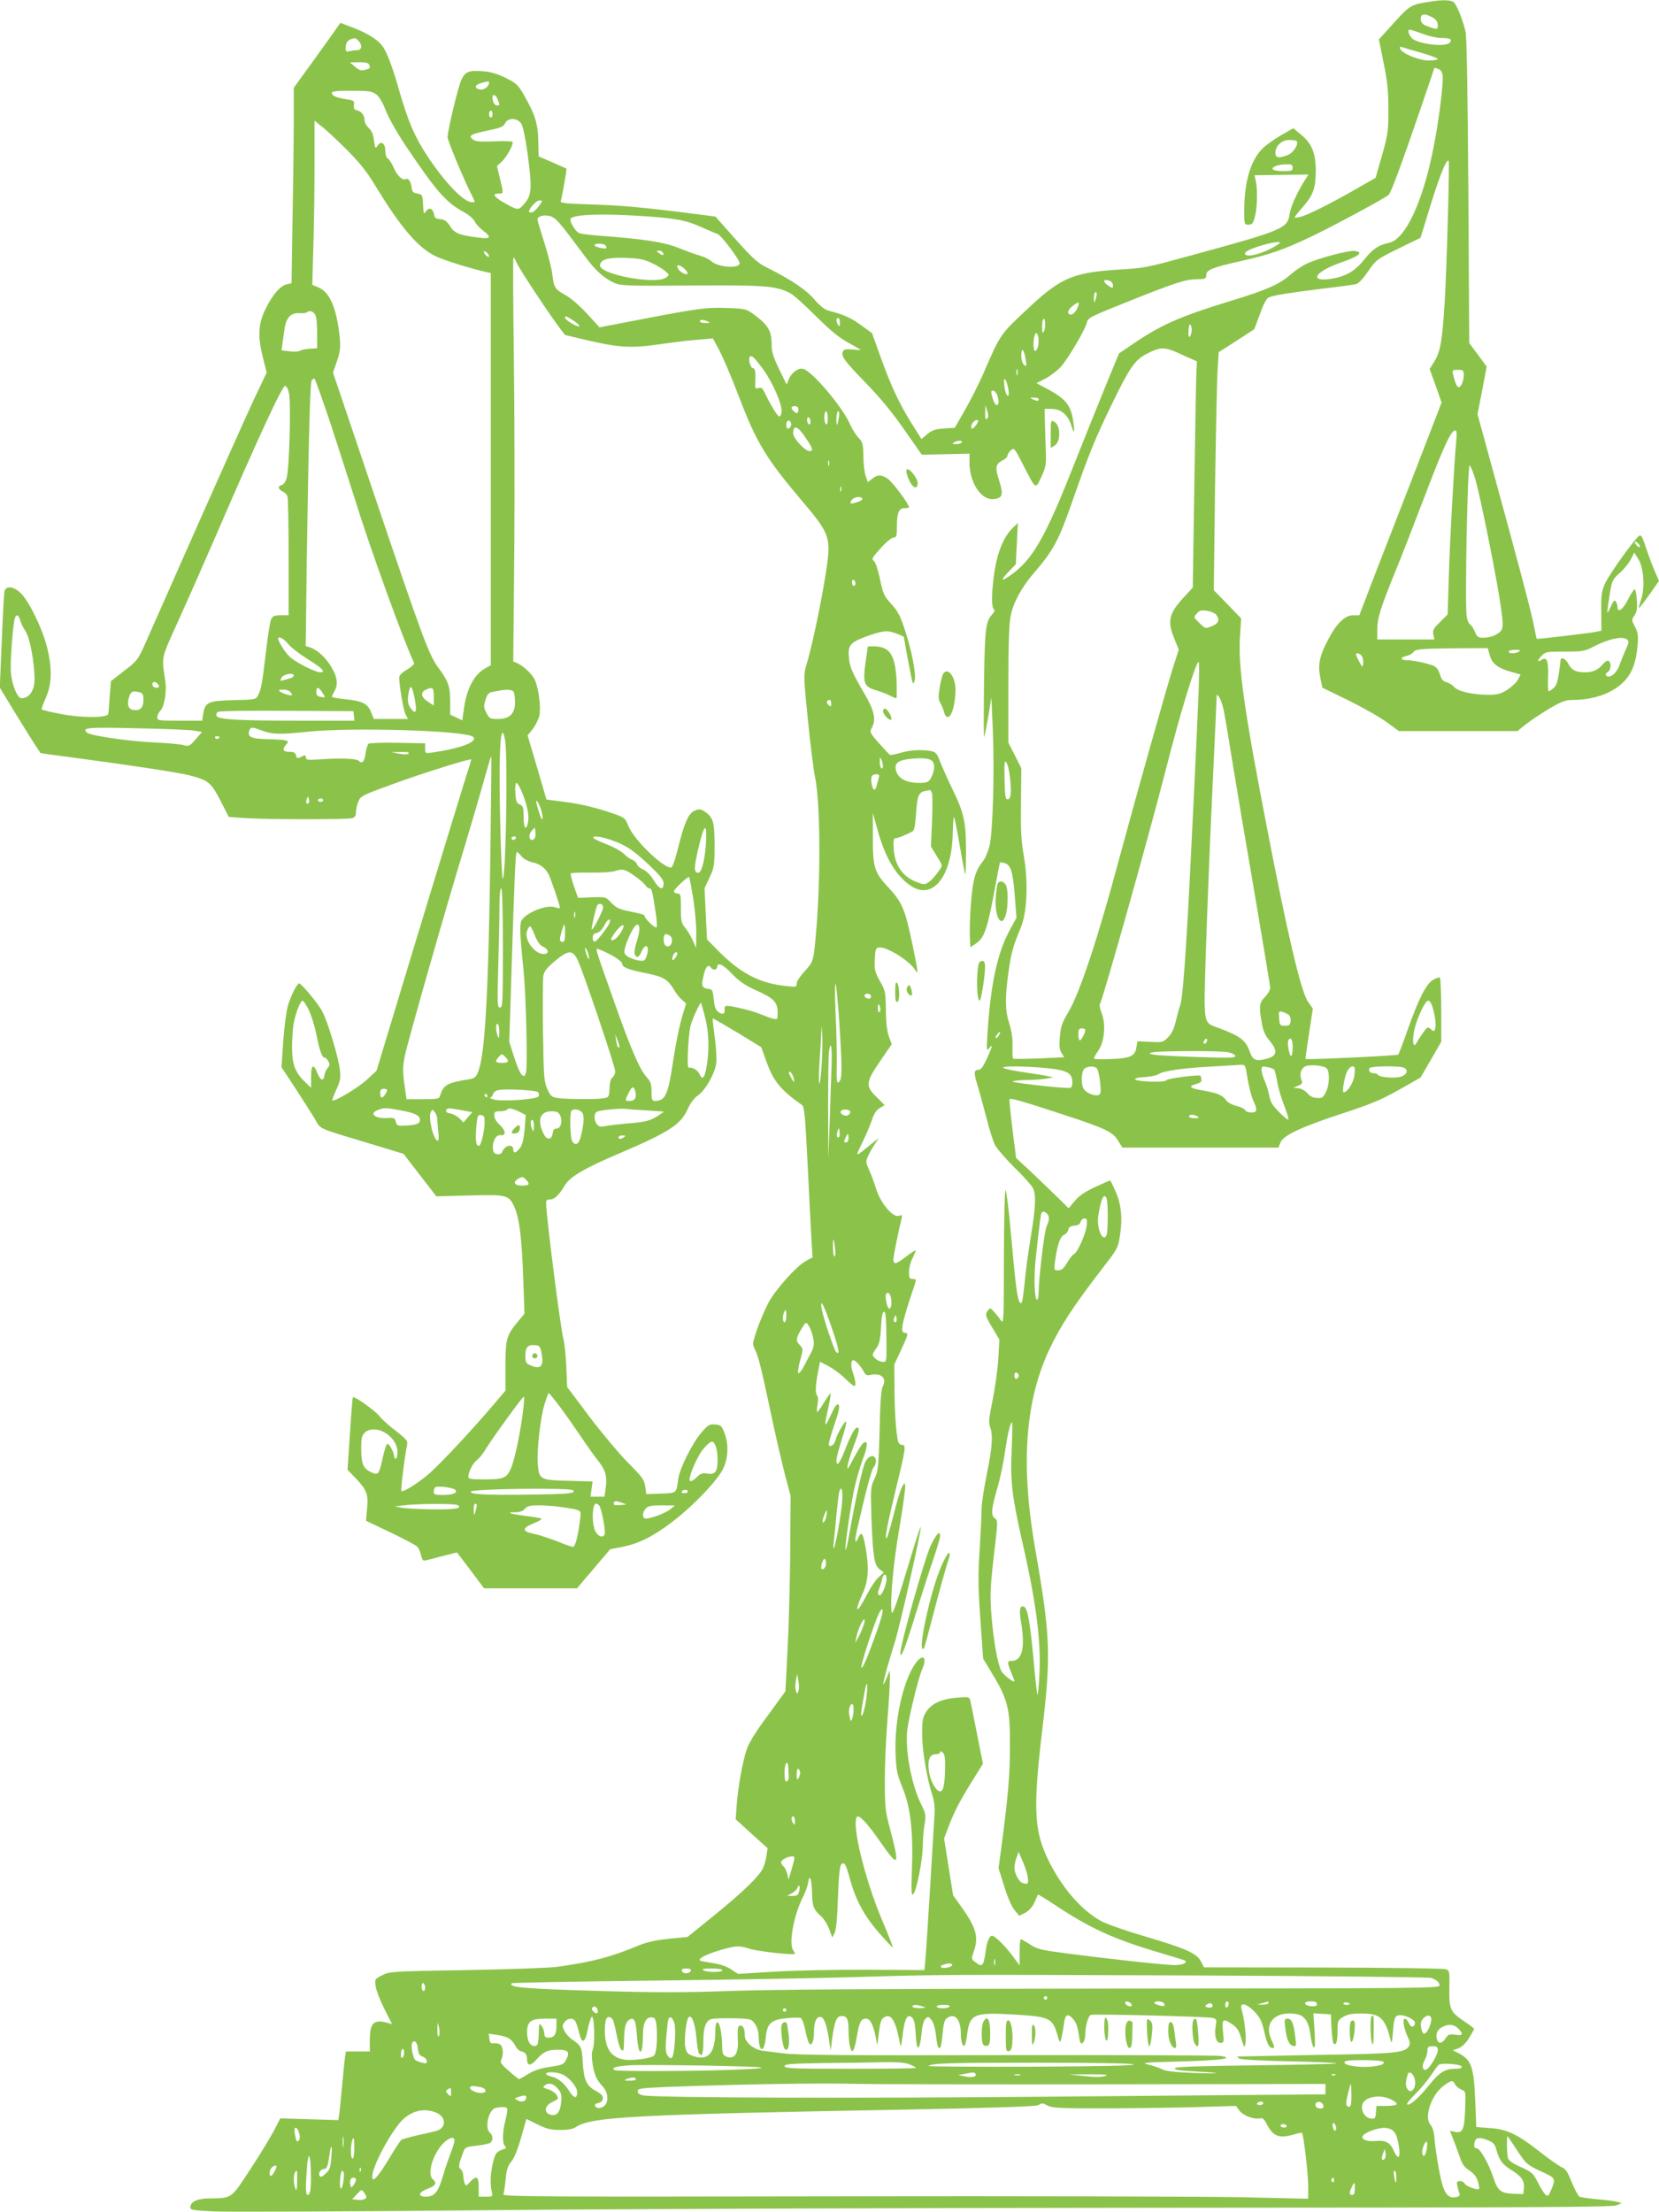 <?xml version="1.0" standalone="no"?>
<!DOCTYPE svg PUBLIC "-//W3C//DTD SVG 20010904//EN"
 "http://www.w3.org/TR/2001/REC-SVG-20010904/DTD/svg10.dtd">
<svg version="1.0" xmlns="http://www.w3.org/2000/svg"
 width="960pt" height="1280pt" viewBox="0 0 960 1280"
 preserveAspectRatio="xMidYMid meet">
<g transform="translate(0,1280) scale(0.1,-0.1)"
fill="#8bc34a" stroke="none">
<path d="M8300 12794 c-148 -23 -130 -11 -279 -176 l-42 -46 27 -134 c22 -105
28 -162 28 -268 1 -137 -2 -150 -55 -332 l-19 -67 -117 -67 c-158 -90 -281
-151 -323 -160 -39 -7 -42 -14 28 69 52 61 65 102 66 197 0 104 -23 161 -88
213 l-42 35 -70 -40 c-38 -22 -86 -56 -106 -75 -70 -68 -108 -193 -108 -360 0
-82 0 -83 25 -83 20 0 26 7 36 43 14 50 17 158 6 208 l-7 35 156 2 155 2 -26
-42 c-42 -68 -76 -144 -82 -185 -13 -86 -32 -94 -593 -247 -242 -66 -243 -66
-397 -76 -267 -17 -336 -47 -531 -231 -155 -145 -153 -142 -252 -371 -23 -53
-69 -145 -103 -205 l-62 -108 -45 -3 c-67 -4 -85 -9 -118 -37 l-30 -25 -58 92
c-73 118 -120 219 -180 387 l-48 134 -60 43 c-59 44 -104 64 -182 84 -31 7
-53 24 -91 67 -50 58 -134 114 -273 184 -55 27 -83 52 -183 164 l-117 132 -93
12 c-310 40 -453 53 -620 58 -161 5 -187 8 -182 21 7 18 36 185 33 187 -2 0
-39 17 -82 36 l-79 34 -2 90 c-2 99 -18 151 -83 265 -33 58 -44 68 -103 98
-44 22 -87 36 -127 39 -89 8 -110 0 -133 -51 -20 -46 -79 -292 -79 -330 0 -20
100 -260 144 -343 16 -32 16 -33 -2 -33 -49 0 -156 112 -259 267 -74 113 -112
202 -162 376 -40 143 -76 236 -103 267 -29 35 -87 70 -160 98 l-78 30 -22 -31
c-12 -18 -73 -103 -135 -189 l-113 -156 0 -184 c0 -101 -3 -355 -7 -565 l-6
-382 -28 -6 c-36 -8 -81 -59 -120 -138 -44 -86 -49 -159 -19 -280 l23 -93 -73
-154 c-40 -85 -187 -414 -327 -730 -140 -316 -275 -621 -300 -678 -45 -100
-48 -105 -124 -163 l-77 -60 -7 -87 c-3 -48 -7 -94 -8 -102 -3 -24 -152 -25
-276 -1 -57 11 -106 23 -109 26 -3 2 8 33 23 67 36 80 38 175 6 298 -27 105
-100 255 -147 304 -42 44 -91 50 -98 14 -3 -13 -10 -143 -16 -290 l-11 -267
87 -143 c48 -79 101 -163 117 -188 17 -25 31 -46 31 -47 1 -1 91 -14 201 -28
303 -40 593 -84 657 -100 113 -29 128 -40 183 -146 l49 -96 105 -7 c131 -8
579 -8 609 0 16 5 22 14 22 35 0 17 6 44 14 62 12 31 24 37 212 105 165 60
434 144 441 138 1 -1 -18 -64 -43 -141 -24 -77 -148 -482 -275 -900 l-230
-760 -57 -53 c-50 -46 -189 -129 -199 -119 -2 2 9 30 23 62 23 49 26 66 21
115 -8 72 -71 281 -103 340 -25 46 -120 160 -133 160 -12 0 -48 -71 -65 -130
-9 -30 -21 -122 -27 -205 l-10 -150 79 -120 c43 -66 94 -146 113 -177 38 -65
1 -49 339 -151 l175 -53 95 -123 95 -123 190 5 c221 6 231 3 263 -70 28 -65
42 -180 50 -416 l7 -198 -39 -47 c-65 -78 -71 -100 -71 -257 l0 -141 -78 -92
c-120 -141 -298 -331 -363 -388 -64 -55 -151 -110 -161 -101 -5 5 18 195 33
268 4 22 -4 32 -63 78 -38 28 -81 67 -97 87 -27 34 -146 118 -154 109 -2 -2
-10 -97 -17 -211 l-14 -208 50 -52 c63 -67 71 -91 63 -175 l-6 -68 138 -66
c76 -36 146 -73 156 -82 10 -8 20 -31 24 -49 3 -19 11 -34 18 -34 6 0 51 12
101 25 49 13 90 23 90 22 1 -1 36 -48 79 -104 l77 -103 269 0 269 0 96 113 96
113 67 13 c94 18 178 59 285 140 122 91 271 246 302 314 30 63 32 141 7 207
-16 41 -21 45 -53 48 -32 3 -41 -2 -78 -44 -53 -61 -128 -209 -136 -271 -12
-85 -7 -81 -100 -85 l-85 -3 -6 44 c-6 40 -18 56 -101 139 -51 52 -151 171
-222 265 l-129 172 -5 120 c-3 66 -11 136 -16 155 -17 58 -101 720 -101 792 0
12 7 18 23 18 25 0 53 26 83 78 30 52 112 101 319 189 284 121 354 166 393
253 18 39 39 67 61 82 42 29 98 126 106 187 3 25 -1 93 -9 151 -8 57 -13 106
-12 107 2 2 65 -35 142 -81 l139 -85 29 -80 c40 -114 82 -167 206 -254 15 -10
19 -56 34 -352 9 -187 19 -383 22 -435 l6 -95 -37 -20 c-55 -29 -178 -166
-220 -246 -20 -39 -49 -107 -65 -153 -27 -80 -27 -83 -10 -117 19 -37 38 -116
100 -409 23 -107 56 -249 73 -315 l32 -120 -2 -310 c-1 -170 -8 -425 -15 -566
l-13 -255 -102 -140 c-71 -96 -109 -157 -123 -199 -24 -74 -49 -213 -57 -320
l-6 -81 92 -84 93 -84 -7 -46 c-4 -24 -13 -57 -21 -72 -25 -48 -115 -135 -277
-267 l-158 -128 -110 -11 c-76 -8 -129 -20 -172 -38 -161 -67 -265 -95 -472
-124 -44 -6 -280 -15 -525 -19 -436 -7 -446 -8 -489 -30 -43 -22 -43 -23 -37
-64 3 -23 26 -82 50 -130 l45 -89 -27 8 c-80 22 -102 -1 -102 -103 l0 -63 -69
0 -69 0 -6 -37 c-3 -21 -10 -92 -16 -158 -6 -66 -13 -138 -16 -161 l-6 -41
-168 5 -168 5 -33 -64 c-17 -35 -79 -136 -136 -224 -117 -179 -109 -173 -238
-175 -70 0 -109 -17 -113 -47 -3 -20 2 -21 130 -28 73 -4 752 -1 1508 6 756 8
2547 14 3980 15 2092 1 2611 3 2635 14 l30 13 -26 7 c-14 4 -66 11 -115 15
-49 4 -96 11 -104 15 -8 5 -28 42 -45 84 -24 60 -36 78 -59 87 -15 7 -73 47
-127 90 -129 101 -190 130 -289 136 l-77 6 -6 146 c-8 203 -22 242 -96 281
l-34 17 31 11 c21 7 42 28 62 58 16 27 30 51 30 55 0 3 -25 23 -55 42 -83 56
-90 72 -88 193 2 97 1 102 -20 110 -12 5 -332 9 -711 10 l-689 1 -18 35 c-24
46 -86 74 -327 145 -103 30 -214 69 -247 86 -118 63 -238 203 -316 370 -75
161 -80 293 -29 727 53 443 49 552 -39 1055 -85 485 -60 850 78 1150 68 145
144 261 318 486 79 102 83 109 94 180 16 101 7 183 -26 257 -15 34 -29 62 -31
62 -2 0 -41 -17 -87 -38 -59 -28 -92 -50 -118 -81 l-35 -42 -69 68 c-39 38
-107 103 -152 146 l-83 77 -21 165 c-11 91 -19 169 -17 174 3 10 57 -5 317
-90 238 -78 280 -98 311 -149 l25 -40 451 0 452 0 12 30 c17 42 122 90 365
170 153 50 215 75 318 133 l127 72 60 103 60 104 0 183 c0 101 -4 186 -8 189
-5 3 -23 -4 -40 -14 -40 -24 -83 -110 -147 -290 -26 -74 -50 -138 -54 -142 -5
-6 -532 -31 -536 -25 -2 1 8 67 20 146 l22 145 -28 40 c-41 60 -118 386 -243
1036 -126 650 -161 902 -151 1069 l7 113 -79 82 -79 81 7 585 c5 322 11 632
15 688 l6 104 103 66 103 67 33 88 c22 62 38 91 53 97 30 12 117 26 311 50 94
11 180 23 192 26 13 2 41 32 70 74 47 68 50 70 176 132 l127 62 31 100 c70
235 119 363 132 345 6 -8 -12 -643 -23 -815 -14 -226 -25 -289 -59 -344 l-28
-45 35 -97 34 -97 -144 -373 c-80 -205 -187 -482 -239 -615 l-93 -243 -36 0
c-47 0 -95 -46 -143 -138 -52 -98 -62 -149 -47 -222 l12 -59 152 -74 c83 -41
182 -97 221 -126 l70 -51 343 0 343 0 51 41 c28 22 89 62 135 90 69 40 92 49
131 49 123 0 231 38 298 105 48 49 72 112 80 210 5 58 2 77 -15 109 -20 37
-20 40 -3 65 14 20 17 41 14 89 -2 34 -8 62 -13 62 -5 0 -22 -27 -39 -60 -29
-58 -60 -79 -60 -42 0 9 -5 24 -10 32 -7 11 -13 5 -29 -30 -25 -54 -25 -50 -7
65 14 87 16 91 59 130 25 22 53 57 64 79 l20 39 24 -39 c31 -50 39 -167 15
-234 -8 -24 -14 -46 -12 -48 2 -1 29 33 60 77 l56 80 -23 53 c-13 29 -36 90
-51 136 -23 68 -30 81 -42 71 -31 -25 -168 -217 -193 -269 -23 -50 -26 -66
-25 -167 l1 -112 -28 -6 c-35 -8 -343 -44 -346 -41 -2 1 -9 36 -17 78 -14 74
-97 387 -251 947 l-75 275 27 137 26 138 -50 68 -51 68 -5 875 c-4 572 -9 892
-16 925 -15 68 -51 157 -69 173 -15 11 -58 14 -112 6z m-2 -100 c13 -9 22 -24
22 -40 0 -27 -3 -27 -68 -3 -26 10 -37 32 -28 55 7 17 34 12 74 -12z m-56 -93
c32 -12 77 -21 101 -21 50 0 62 -7 46 -27 -24 -28 -192 -7 -221 28 -10 12 -18
28 -18 36 0 17 3 16 92 -16z m-6168 -37 c24 -24 20 -54 -6 -54 -13 0 -33 -3
-45 -6 -19 -5 -23 -2 -23 17 0 28 9 44 30 52 24 9 28 8 44 -9z m6149 -69 c53
-15 97 -32 97 -36 0 -5 -24 -9 -53 -9 -57 0 -157 42 -165 69 -3 9 0 12 9 9 8
-3 58 -18 112 -33z m-6086 -70 c7 -19 5 -22 -28 -30 -20 -5 -33 0 -55 19 l-29
25 53 1 c38 0 54 -4 59 -15z m6211 -64 c5 -47 -24 -275 -54 -421 -62 -313
-163 -526 -257 -545 -61 -13 -95 -37 -143 -97 -54 -69 -114 -102 -205 -113
-119 -14 -71 48 76 98 101 35 128 59 73 65 -35 4 -207 -41 -275 -73 -28 -13
-71 -42 -96 -64 -58 -53 -137 -89 -339 -150 -298 -91 -407 -139 -569 -249
l-84 -57 -76 -185 c-42 -102 -122 -302 -179 -445 -172 -438 -245 -565 -376
-656 -54 -37 -56 -28 -5 26 l39 40 6 120 6 119 -30 -29 c-51 -49 -88 -138
-105 -250 -18 -118 -19 -211 -4 -220 7 -5 4 -15 -9 -29 -39 -41 -44 -89 -48
-411 -2 -170 -2 -305 1 -300 3 6 13 60 24 120 l18 110 8 -190 c10 -243 0 -591
-19 -669 -8 -32 -24 -70 -35 -85 -47 -57 -61 -106 -72 -243 -6 -73 -9 -161 -7
-196 l3 -63 34 23 c46 31 64 83 103 290 17 95 33 175 34 177 2 2 14 1 27 -3
35 -9 48 -48 59 -188 l10 -128 -36 -66 c-74 -134 -113 -311 -132 -604 -6 -97
-5 -103 10 -85 23 30 19 12 -13 -60 -23 -49 -35 -65 -50 -65 -27 0 -27 -19 -1
-101 10 -35 32 -116 49 -180 16 -64 38 -134 49 -155 12 -22 62 -79 112 -129
50 -49 98 -102 106 -117 20 -38 18 -106 -10 -277 -14 -82 -31 -206 -37 -275
-11 -102 -15 -124 -26 -114 -16 17 -26 94 -53 398 -12 135 -26 249 -31 254 -5
6 -9 -154 -10 -385 0 -374 -1 -393 -17 -369 -9 13 -27 36 -40 50 -21 24 -23
24 -36 7 -17 -22 -14 -34 32 -109 l35 -58 -6 -107 c-3 -60 -18 -166 -32 -238
-22 -106 -25 -135 -16 -161 18 -48 13 -118 -19 -274 -16 -80 -30 -170 -30
-200 0 -30 -5 -136 -11 -235 -10 -149 -9 -219 4 -406 l16 -226 40 -66 c105
-172 116 -216 115 -447 0 -163 -11 -286 -50 -582 l-16 -117 33 -105 c20 -65
43 -118 60 -138 l27 -33 35 18 c23 13 41 33 53 60 10 23 19 43 20 45 1 2 42
-23 91 -55 209 -140 347 -203 619 -283 75 -22 139 -42 142 -44 13 -14 -16 -26
-61 -26 -53 0 -351 32 -635 69 -136 18 -159 23 -201 50 -26 17 -51 31 -54 31
-4 0 -7 -34 -7 -76 l0 -76 -45 61 c-46 60 -99 111 -115 111 -14 0 -29 -34 -35
-81 -14 -98 -19 -104 -63 -71 -22 17 -22 19 -7 61 29 84 14 137 -72 258 l-48
67 -26 165 -26 164 29 76 c32 84 64 144 143 271 l53 85 -34 170 c-18 94 -36
181 -39 194 -6 23 -8 24 -80 18 -90 -7 -149 -36 -179 -87 -17 -29 -21 -51 -20
-130 1 -94 28 -253 61 -354 11 -36 14 -70 9 -135 -3 -47 -15 -239 -26 -426
-11 -187 -23 -363 -26 -392 l-5 -52 -327 2 c-180 1 -422 -4 -539 -11 l-212
-13 -40 26 c-26 18 -65 31 -116 38 -72 12 -76 13 -58 28 21 19 129 55 190 65
27 4 56 1 85 -10 40 -15 258 -40 267 -31 2 3 -2 11 -8 19 -29 34 1 201 53 305
14 26 28 65 32 86 6 33 8 36 15 20 4 -11 8 -48 8 -83 1 -71 11 -95 52 -129 15
-13 36 -46 47 -74 l18 -50 14 28 c9 19 15 86 19 205 4 121 10 181 19 190 18
18 26 4 51 -87 34 -122 82 -210 167 -308 42 -48 78 -86 80 -84 2 2 -26 73 -62
158 -99 234 -176 549 -146 596 11 17 62 -37 135 -143 110 -158 116 -147 53 90
-23 87 -26 116 -26 265 0 91 7 247 15 346 8 99 14 205 14 235 l0 55 -19 -45
c-10 -25 -19 -40 -19 -35 -1 15 35 144 68 247 29 92 156 656 149 663 -2 2 -24
-62 -48 -143 -91 -303 -118 -379 -121 -347 -9 71 11 286 46 487 20 120 35 228
33 240 -3 22 -4 21 -19 -7 -9 -16 -31 -90 -49 -163 -18 -72 -36 -132 -40 -132
-11 0 4 76 53 280 59 243 61 260 37 260 -12 0 -21 9 -24 23 -12 56 -20 184
-20 307 l-1 135 42 90 c39 85 40 90 21 93 -18 3 -20 9 -15 45 3 23 22 89 41
147 20 58 36 108 36 113 0 4 -9 7 -20 7 -17 0 -20 7 -20 40 0 23 9 59 21 81
11 23 19 42 17 44 -2 2 -27 -14 -55 -36 -59 -45 -73 -48 -73 -16 0 20 28 160
46 231 6 26 5 28 -15 21 -34 -11 -105 73 -131 155 -11 36 -29 86 -41 111 -19
42 -20 48 -6 80 9 19 26 50 39 69 l23 35 -44 -35 c-97 -79 -94 -79 -52 7 21
43 46 102 56 131 12 38 26 59 46 71 l28 17 -40 40 c-74 71 -73 88 22 226 l59
86 -16 44 c-11 29 -17 79 -18 153 -1 105 -3 113 -34 168 -29 52 -33 65 -30
125 3 60 5 67 25 70 41 6 170 -73 205 -125 24 -37 23 -28 -12 142 -43 205 -59
244 -140 331 -82 88 -90 116 -89 302 l0 127 25 -90 c44 -162 104 -266 188
-326 129 -94 244 44 249 298 1 56 5 99 8 95 3 -4 18 -79 33 -167 15 -88 29
-162 32 -164 2 -2 4 58 4 135 0 168 -11 219 -81 363 -28 58 -59 128 -70 157
-17 44 -24 53 -51 58 -52 10 -122 7 -177 -10 -29 -8 -56 -14 -60 -12 -5 2 -33
32 -64 67 -56 64 -56 65 -40 94 23 45 11 98 -43 190 -71 122 -87 157 -91 207
-8 74 5 91 88 123 106 39 132 42 184 22 25 -9 45 -18 45 -20 0 -4 29 -164 42
-225 9 -49 12 -52 20 -31 11 30 -12 158 -49 275 -32 102 -45 128 -93 180 -34
37 -41 54 -58 136 -12 55 -26 98 -36 105 -14 10 -8 20 40 73 31 35 64 62 75
62 17 0 19 8 19 66 0 77 12 104 45 104 14 0 25 2 25 5 0 19 -99 151 -124 166
-39 24 -57 24 -89 -1 l-25 -20 -13 37 c-7 21 -13 73 -13 115 -1 69 -4 80 -28
105 -15 15 -37 51 -49 78 -41 96 -215 303 -269 320 -28 9 -68 -18 -85 -58
l-13 -32 -44 90 c-36 75 -43 100 -43 150 -1 71 -22 106 -99 163 -48 35 -51 36
-160 40 -120 4 -154 0 -519 -70 l-218 -42 -71 78 c-40 44 -94 91 -125 108 -62
35 -68 44 -77 120 -3 32 -24 114 -46 183 -22 69 -40 130 -40 135 0 19 37 29
71 20 36 -10 53 -30 199 -227 64 -87 114 -133 177 -161 34 -15 76 -17 444 -14
427 3 489 -2 571 -44 18 -9 84 -68 147 -131 83 -83 135 -126 188 -155 40 -22
73 -41 73 -42 0 -2 -22 -1 -48 2 -40 3 -50 1 -55 -13 -11 -26 8 -52 137 -185
81 -83 154 -173 220 -268 l100 -143 138 3 138 3 0 -52 c0 -115 67 -217 138
-211 54 5 60 25 34 106 -25 78 -22 96 19 118 16 8 29 20 29 28 0 7 9 21 19 30
19 17 21 15 70 -81 77 -150 72 -146 107 -72 27 60 29 70 25 164 -2 55 -4 129
-5 165 l-1 65 43 -1 c52 -1 93 -36 111 -95 18 -58 22 -43 10 32 -13 83 -44
122 -138 173 l-73 39 54 28 c29 16 68 46 86 66 44 49 143 218 151 256 6 27 18
34 213 112 295 118 354 138 420 139 53 1 58 3 58 24 0 30 33 44 203 82 157 35
242 64 392 135 128 60 445 231 461 248 15 17 71 168 175 471 49 143 89 261 89
263 0 1 10 -1 23 -6 15 -6 23 -18 25 -40z m-5518 -39 c0 -21 -28 -44 -50 -40
-36 5 -35 26 2 37 43 12 48 13 48 3z m-653 -68 c18 -14 37 -46 56 -95 17 -43
66 -130 119 -209 178 -264 230 -322 335 -379 26 -14 53 -38 60 -52 7 -15 29
-39 48 -53 51 -39 45 -50 -22 -41 -113 13 -143 25 -168 66 -19 29 -32 38 -57
41 -25 2 -34 8 -36 25 -5 36 -28 47 -46 22 -14 -21 -15 -19 -18 37 -3 57 -4
59 -33 64 -24 4 -31 11 -33 35 -4 34 -20 57 -33 49 -18 -11 -51 19 -70 64 -11
26 -27 51 -35 55 -8 4 -14 23 -14 41 0 46 -23 64 -44 35 -14 -21 -15 -20 -22
29 -4 35 -14 57 -30 71 -13 12 -24 31 -24 44 0 29 -19 54 -45 59 -15 3 -19 10
-17 30 3 25 0 27 -45 34 -56 8 -83 20 -83 37 0 9 31 12 114 12 101 0 118 -3
143 -21z m703 -30 c13 -33 13 -34 -4 -34 -14 0 -26 21 -26 46 0 23 20 16 30
-12z m-30 -84 c0 -11 -4 -20 -10 -20 -5 0 -10 9 -10 20 0 11 5 20 10 20 6 0
10 -9 10 -20z m166 -55 c10 -15 24 -82 36 -168 29 -216 26 -248 -25 -304 -27
-30 -34 -29 -103 10 -65 36 -79 57 -40 57 31 0 31 -3 9 87 l-17 72 26 24 c30
28 71 103 64 116 -3 4 -51 6 -108 3 -83 -3 -107 -1 -123 12 -27 21 -13 30 93
52 69 14 86 22 95 41 15 33 70 32 93 -2z m-1011 -150 c75 -75 117 -127 164
-205 152 -250 250 -364 355 -414 46 -22 203 -71 289 -90 l27 -6 0 -1135 0
-1134 -27 -15 c-65 -33 -111 -116 -127 -227 l-11 -77 -35 17 -35 16 0 80 c-1
87 -10 113 -73 198 -51 70 -97 196 -364 987 l-241 714 23 67 c19 56 21 78 16
136 -18 170 -57 262 -123 290 l-36 15 6 210 c4 116 7 330 7 475 l0 265 42 -34
c24 -18 88 -78 143 -133z m5498 49 c14 -15 -17 -67 -49 -80 -51 -21 -74 -18
-74 10 0 41 36 76 79 76 21 0 40 -3 44 -6z m-23 -154 c0 -18 -7 -20 -54 -20
-30 0 -58 5 -61 10 -8 14 31 29 78 29 31 1 37 -2 37 -19z m-4361 -221 c-22
-31 -45 -46 -56 -36 -10 11 38 67 58 67 20 0 20 -1 -2 -31z m596 -59 c197 -13
255 -24 345 -65 41 -18 83 -36 92 -39 21 -6 128 -149 128 -169 0 -33 -125 -24
-163 11 -12 11 -42 26 -67 33 -25 7 -81 27 -125 45 -82 33 -197 51 -455 70
-52 4 -105 10 -118 15 -23 9 -61 74 -49 85 23 24 186 29 412 14z m3685 -161
c-70 -49 -180 -83 -195 -60 -7 13 24 29 99 52 71 20 120 25 96 8z m-3895 -10
c4 -6 5 -12 3 -15 -8 -7 -68 8 -68 17 0 13 58 11 65 -2z m-675 -61 c0 -6 -7
-5 -15 2 -8 7 -15 17 -15 22 0 6 7 5 15 -2 8 -7 15 -17 15 -22z m1005 21 c11
-17 0 -20 -21 -4 -17 13 -17 14 -2 15 9 0 20 -5 23 -11z m-845 -60 c14 -33
166 -264 237 -361 l42 -56 113 -27 c200 -47 265 -51 435 -27 81 12 184 24 228
27 l80 7 38 -70 c20 -39 69 -152 107 -252 110 -288 161 -371 385 -635 119
-140 140 -182 139 -270 -2 -102 -83 -519 -130 -670 -14 -48 -14 -67 11 -310
14 -143 33 -291 41 -330 32 -150 34 -605 4 -925 -13 -144 -14 -145 -66 -202
-24 -26 -44 -57 -44 -69 0 -20 -3 -21 -62 -14 -157 16 -269 76 -405 217 l-52
53 -7 148 -7 147 29 63 c27 58 29 70 29 187 0 136 -8 162 -60 196 -21 14 -30
14 -54 4 -37 -15 -61 -70 -98 -219 -18 -72 -32 -111 -41 -111 -48 0 -218 166
-246 242 -17 42 -23 48 -74 66 -100 36 -201 61 -302 73 l-98 13 -54 185 -55
186 29 36 c16 20 34 56 39 78 10 46 -3 152 -25 205 -14 33 -64 81 -103 99
l-23 10 6 636 c3 350 1 876 -3 1169 -4 292 -5 532 -2 532 4 0 12 -14 19 -31z
m780 0 c30 -14 66 -36 80 -48 24 -21 25 -21 6 -36 -59 -45 -395 18 -384 72 6
33 47 44 148 41 78 -3 105 -8 150 -29z m200 -44 c19 -23 4 -30 -25 -11 -30 20
-36 53 -7 37 10 -5 25 -17 32 -26z m2454 -61 c9 -3 16 -15 16 -25 0 -18 -1
-19 -25 -3 -38 25 -31 44 9 28z m-80 -91 c-10 -40 -14 -41 -14 -5 0 18 5 32
10 32 6 0 8 -11 4 -27z m-111 -68 c-10 -21 -24 -35 -35 -35 -26 0 -22 25 8 49
38 30 46 26 27 -14z m-4412 -31 c9 -12 14 -46 14 -108 l0 -91 -45 -3 c-24 -2
-49 -7 -55 -12 -5 -4 -32 -6 -58 -3 l-48 6 5 36 c3 20 8 57 12 84 9 68 36 98
85 95 21 -1 42 1 45 5 12 12 31 8 45 -9z m1500 -41 c23 -15 36 -29 30 -31 -13
-4 -81 36 -81 49 0 14 7 11 51 -18z m1539 -10 c0 -22 -2 -25 -10 -13 -13 20
-13 40 0 40 6 0 10 -12 10 -27z m1181 -50 c-8 -15 -10 -10 -11 23 0 22 3 44 8
48 11 12 14 -52 3 -71z m-1946 57 c17 -7 15 -9 -12 -9 -18 -1 -33 4 -33 9 0
12 17 12 45 0z m2799 -65 c-10 -40 -20 -29 -16 17 3 31 7 37 13 25 5 -9 7 -28
3 -42z m-884 -47 c0 -32 -9 -58 -21 -58 -10 0 -12 54 -2 88 7 30 23 10 23 -30z
m840 -85 l76 -34 -3 -67 c-2 -37 -7 -331 -12 -654 l-9 -588 -53 -57 c-86 -95
-95 -135 -54 -238 l26 -64 -30 -93 c-35 -107 -219 -762 -311 -1103 -126 -472
-233 -794 -299 -903 -35 -59 -43 -81 -48 -141 -5 -54 -2 -76 10 -94 l15 -24
-145 -7 c-81 -3 -148 -4 -151 -1 -3 3 -4 35 -3 72 1 46 -5 89 -19 132 -24 75
-25 146 -5 291 15 112 27 156 71 260 38 90 45 267 18 420 -15 83 -18 146 -16
305 l2 200 -37 74 -38 74 0 336 c0 227 4 355 13 396 16 80 63 166 135 250 113
131 143 187 223 416 98 281 130 360 235 575 94 194 128 243 193 276 86 44 103
44 216 -9z m-915 -23 c7 -40 6 -43 -9 -31 -10 8 -16 29 -16 54 0 52 15 38 25
-23z m-1518 -58 c57 -80 113 -210 105 -248 -2 -13 -8 -24 -12 -24 -10 0 -50
65 -80 128 -17 36 -23 42 -41 37 -18 -6 -20 -3 -19 27 4 65 0 88 -14 88 -13 0
-28 55 -17 65 11 12 28 -5 78 -73z m1470 -29 c-3 -10 -5 -4 -5 12 0 17 2 24 5
18 2 -7 2 -21 0 -30z m2583 -4 c0 -33 -15 -69 -29 -69 -10 0 -20 22 -31 68 -8
31 -7 32 26 32 31 0 34 -2 34 -31z m-6552 -296 c50 -153 109 -339 133 -413 89
-289 282 -821 345 -956 3 -6 -15 -23 -40 -38 -28 -16 -46 -34 -46 -45 0 -48
24 -189 36 -213 l15 -28 -99 0 -99 0 -16 40 c-19 49 -52 65 -155 75 -39 4 -72
10 -72 14 1 3 7 17 15 31 22 39 18 80 -15 136 -32 56 -79 101 -123 117 l-28 9
6 482 c10 667 19 1039 28 1054 5 6 12 12 16 12 4 0 48 -125 99 -277z m3917
215 c4 -23 3 -38 -3 -38 -10 0 -22 47 -22 84 1 30 16 2 25 -46z m-4162 -28
c11 -59 1 -434 -14 -484 -6 -24 -18 -40 -30 -43 -24 -7 -20 -25 9 -38 11 -5
23 -18 26 -30 3 -11 6 -170 6 -352 l0 -333 -45 0 c-35 0 -47 -4 -55 -21 -7
-11 -20 -93 -30 -182 -24 -198 -28 -224 -46 -258 -13 -27 -14 -27 -143 -30
-147 -4 -164 -12 -175 -79 l-6 -40 -130 0 c-123 0 -130 1 -130 20 0 11 9 29
19 39 22 22 36 109 28 168 -22 152 -29 121 81 365 56 123 155 349 222 503 233
540 374 845 390 842 9 -1 18 -20 23 -47z m4098 -7 c5 -14 8 -34 7 -42 -6 -28
-23 -14 -35 28 -10 35 -9 41 3 41 8 0 19 -12 25 -27z m239 -23 c0 -12 -8 -12
-35 0 -18 8 -17 9 8 9 15 1 27 -3 27 -9z m-1390 -60 c0 -23 -10 -26 -28 -8
-18 18 -15 28 8 28 13 0 20 -7 20 -20z m1092 -52 c-9 -9 -12 -1 -11 33 l1 44
11 -33 c7 -24 7 -36 -1 -44z m-922 1 c0 -24 -4 -38 -10 -34 -5 3 -10 22 -10
41 0 19 5 34 10 34 6 0 10 -18 10 -41z m64 4 c-9 -52 -14 -54 -14 -5 0 23 5
42 10 42 7 0 8 -14 4 -37z m-164 -24 c0 -11 -4 -17 -10 -14 -5 3 -10 15 -10
26 0 11 5 17 10 14 6 -3 10 -15 10 -26z m-113 -23 c-4 -9 -11 -16 -17 -16 -11
0 -14 33 -3 44 11 10 26 -11 20 -28z m1083 27 c-1 -11 -26 -43 -34 -43 -10 0
-7 25 6 38 13 13 28 16 28 5z m-996 -99 c40 -60 44 -74 20 -74 -26 0 -94 74
-94 102 0 54 26 45 74 -28z m3762 -23 c-13 -146 -35 -547 -42 -766 l-7 -230
-44 -44 c-38 -37 -44 -48 -39 -72 l6 -29 -165 0 -165 0 0 58 c0 67 18 124 113
357 36 88 104 264 152 390 120 315 161 405 187 405 7 0 9 -21 4 -69z m-2861
-1 c-3 -5 -18 -10 -33 -10 -21 0 -24 2 -12 10 20 13 53 13 45 0z m-768 -132
c-3 -7 -5 -2 -5 12 0 14 2 19 5 13 2 -7 2 -19 0 -25z m3741 -84 c30 -105 127
-588 147 -737 18 -129 16 -135 -36 -163 -16 -8 -44 -14 -64 -14 -32 0 -38 4
-50 34 -8 19 -21 39 -28 43 -8 4 -17 26 -20 48 -11 69 5 876 17 872 6 -2 21
-39 34 -83z m-3671 -66 c-3 -7 -5 -2 -5 12 0 14 2 19 5 13 2 -7 2 -19 0 -25z
m123 -47 c0 -4 -16 -12 -35 -18 -35 -11 -41 -8 -27 13 14 21 62 25 62 5z
m4500 -273 c0 -6 -7 -5 -15 2 -8 7 -15 17 -15 22 0 6 7 5 15 -2 8 -7 15 -17
15 -22z m-4540 -214 c0 -8 -4 -14 -10 -14 -5 0 -10 9 -10 21 0 11 5 17 10 14
6 -3 10 -13 10 -21z m2088 -181 c22 -30 14 -50 -25 -66 -38 -15 -38 -15 -72
18 -35 34 -35 34 -16 55 16 18 27 21 60 16 22 -4 46 -14 53 -23z m-6922 -30
c4 -16 18 -45 32 -66 25 -38 50 -172 52 -275 0 -67 -30 -112 -76 -112 -23 0
-55 77 -61 149 -5 62 12 286 24 317 8 22 22 16 29 -13z m1551 -138 c15 -20 66
-59 112 -88 85 -52 109 -77 74 -77 -27 0 -133 53 -171 85 -28 23 -72 91 -72
110 0 17 32 0 57 -30z m7751 22 c8 -9 5 -25 -11 -57 -11 -25 -28 -65 -36 -90
-17 -47 -57 -78 -76 -59 -7 7 -4 13 8 20 19 11 23 54 5 65 -6 4 -20 -4 -32
-18 -29 -35 -58 -48 -106 -48 -52 0 -76 13 -95 50 -15 30 -45 41 -45 18 0 -7
-5 -42 -10 -78 -7 -47 -15 -70 -31 -82 -12 -10 -24 -18 -28 -18 -3 0 -5 37 -3
82 3 95 -6 120 -38 100 -26 -16 -26 -4 2 25 20 21 29 23 134 23 106 0 115 2
170 31 87 45 171 61 192 36z m-798 -86 c13 -50 43 -74 119 -97 l60 -17 -15
-29 c-8 -16 -36 -42 -62 -59 -38 -24 -57 -29 -107 -29 -94 0 -177 19 -200 45
-11 12 -32 25 -46 28 -19 5 -29 17 -37 46 -9 27 -20 42 -40 50 -39 15 -112 30
-149 31 -41 0 -43 16 -3 25 16 4 33 13 37 20 12 19 40 22 245 24 l187 1 11
-39z m170 19 c-20 -13 -60 -13 -60 0 0 6 17 10 38 10 27 0 33 -3 22 -10z
m-911 -24 c7 -8 11 -27 9 -43 -3 -28 -4 -27 -26 15 -17 32 -19 42 -8 42 7 0
19 -6 25 -14z m-943 -208 c-11 -269 -45 -975 -61 -1268 -20 -353 -34 -515 -46
-548 -6 -15 -17 -56 -25 -91 -11 -45 -24 -72 -45 -93 -28 -29 -33 -30 -103
-26 l-74 3 -6 -35 c-8 -51 -35 -63 -148 -68 -54 -2 -98 -1 -98 4 0 4 12 25 26
46 35 50 44 148 20 213 -10 24 -15 49 -12 54 19 30 285 978 383 1361 84 330
173 620 189 620 4 0 3 -78 0 -172z m-5236 93 c0 -5 -9 -12 -20 -15 -11 -3 -29
-9 -41 -12 -18 -5 -19 -4 -10 15 12 21 71 31 71 12z m-780 -62 c0 -12 -27 -11
-35 1 -11 17 5 32 21 19 8 -6 14 -15 14 -20z m1480 -74 c14 -74 7 -91 -21 -56
-20 24 -23 48 -13 100 9 44 20 31 34 -44z m-536 40 c21 -32 20 -33 -9 -27 -18
3 -25 11 -25 28 0 31 13 31 34 -1z m646 -26 l0 -51 -32 21 c-41 25 -47 54 -16
69 42 20 48 15 48 -39z m-832 29 c21 -21 13 -27 -20 -16 -48 16 -57 28 -22 28
17 0 35 -5 42 -12z m1296 -4 c3 -9 6 -36 6 -60 0 -64 -32 -94 -98 -94 -45 0
-50 2 -67 34 -16 30 -17 40 -6 75 8 29 18 42 34 46 12 2 31 6 42 8 47 10 83 7
89 -9z m-2166 0 c18 -5 22 -13 22 -44 0 -44 -18 -63 -57 -58 -32 3 -41 35 -24
81 11 28 20 31 59 21z m6272 -98 c6 -28 29 -161 50 -296 22 -135 80 -481 130
-770 49 -289 90 -534 90 -546 0 -12 -13 -35 -30 -52 -33 -35 -36 -53 -19 -149
8 -48 20 -74 46 -105 49 -60 44 -89 -21 -105 -60 -15 -77 -7 -95 44 -23 64
-54 88 -174 133 -98 37 -92 5 -79 448 7 213 23 626 37 917 14 292 25 539 25
550 1 19 1 19 15 1 7 -10 19 -41 25 -70z m-2270 33 c0 -18 -2 -19 -15 -9 -15
12 -12 30 6 30 5 0 9 -10 9 -21z m-2762 -71 l3 -28 -313 0 c-365 0 -477 7
-485 28 -3 8 0 18 8 23 8 5 186 8 399 6 l385 -2 3 -27z m-921 -86 l42 -7 -37
-43 c-35 -40 -39 -42 -72 -33 -19 5 -94 12 -165 15 -151 7 -369 39 -390 56
-36 30 -1 33 289 26 160 -3 310 -9 333 -14z m380 4 c68 -26 110 -27 271 -10
260 27 923 7 960 -30 29 -28 -71 -66 -235 -90 -42 -6 -43 -6 -43 23 l0 30
-157 3 c-87 2 -163 -1 -170 -5 -6 -4 -14 -30 -18 -58 -6 -46 -20 -61 -39 -41
-14 13 -106 17 -228 8 -64 -4 -78 -3 -78 9 0 18 -5 18 -31 4 -17 -9 -21 -7
-26 10 -4 16 -13 21 -39 21 -37 0 -43 13 -18 42 23 24 10 28 -105 31 -98 2
-122 13 -108 51 8 20 16 20 64 2z m1417 -68 c15 -129 2 -808 -15 -791 -4 4
-11 161 -15 348 -7 325 -1 495 15 495 5 0 11 -24 15 -52z m-1654 28 c0 -11
-19 -15 -25 -6 -3 5 1 10 9 10 9 0 16 -2 16 -4z m1094 -96 c-6 -6 -26 -6 -54
-1 l-45 9 55 1 c35 1 51 -2 44 -9z m474 -545 c-11 -840 -31 -1202 -72 -1298
-12 -30 -21 -37 -53 -42 -126 -20 -148 -32 -167 -97 -5 -16 -19 -18 -100 -18
l-94 0 -5 38 c-18 124 -19 143 -3 218 16 79 240 865 341 1194 29 96 74 249
100 340 57 201 55 194 58 189 1 -2 -1 -238 -5 -524z m2271 472 c1 -10 -3 -15
-9 -12 -5 3 -10 21 -9 38 0 27 2 29 9 12 5 -11 9 -28 9 -38z m291 22 c12 -21
4 -63 -16 -96 -12 -19 -23 -23 -67 -23 -70 0 -119 25 -131 68 -13 45 7 63 81
71 80 8 122 2 133 -20z m445 -93 c9 -89 4 -121 -15 -121 -12 0 -15 21 -17 115
-2 101 -1 113 11 97 8 -10 17 -51 21 -91z m-759 7 c-3 -10 -8 -30 -12 -45 -9
-38 -22 -35 -30 6 -7 41 0 56 27 56 15 0 19 -5 15 -17z m-2068 -81 c31 -72 45
-138 38 -177 -11 -56 -26 -40 -26 28 0 55 -3 63 -22 72 -19 8 -23 19 -26 68
-2 31 1 57 6 57 5 0 19 -21 30 -48z m2375 -14 c4 -12 3 -86 0 -164 l-6 -142
31 -51 c18 -28 32 -54 32 -58 0 -15 -53 -83 -77 -98 -23 -15 -28 -15 -77 5
-75 31 -119 97 -124 186 -4 51 -1 64 10 64 13 0 56 17 98 39 11 6 16 33 21
104 6 99 15 123 52 130 12 2 25 5 28 6 4 0 9 -9 12 -21z m-3607 -55 c-11 -11
-19 6 -11 24 8 17 8 17 12 0 3 -10 2 -21 -1 -24z m84 17 c0 -5 -7 -10 -15 -10
-8 0 -15 5 -15 10 0 6 7 10 15 10 8 0 15 -4 15 -10z m1259 -49 c16 -49 13 -86
-3 -41 -7 19 -16 49 -20 65 -10 39 7 21 23 -24z m955 -216 c-7 -87 -25 -155
-43 -155 -27 0 -26 31 2 149 34 144 51 146 41 6z m-988 49 c-3 -8 -10 -14 -16
-14 -20 0 -22 31 -4 52 l19 20 3 -22 c2 -12 1 -28 -2 -36z m-111 -4 c-3 -5
-10 -10 -16 -10 -5 0 -9 5 -9 10 0 6 7 10 16 10 8 0 12 -4 9 -10z m550 -10
c86 -29 130 -59 223 -147 64 -61 82 -84 82 -105 0 -43 -25 -34 -58 20 -18 29
-42 54 -61 61 -16 7 -33 21 -36 32 -3 10 -16 21 -28 25 -12 4 -33 19 -47 34
-14 14 -58 39 -97 54 -40 15 -75 32 -79 37 -9 15 40 10 101 -11z m-517 -95
c11 -14 37 -28 61 -34 46 -10 76 -32 96 -71 13 -26 65 -178 65 -192 0 -4 -12
-3 -26 2 -53 20 -188 -38 -200 -86 -7 -27 -3 -102 15 -274 15 -141 25 -571 14
-599 -9 -22 -10 -22 -26 -7 -9 10 -29 56 -43 103 l-27 85 12 382 c19 602 24
716 32 716 4 0 16 -11 27 -25z m650 -110 c29 -20 58 -45 65 -55 6 -11 17 -20
24 -20 14 0 18 -13 36 -133 8 -48 10 -90 5 -93 -9 -6 -68 52 -68 66 0 8 -11
11 -102 30 -44 9 -65 19 -90 46 -33 35 -33 35 -113 32 l-80 -3 -24 68 c-13 37
-21 70 -18 73 3 4 54 6 114 5 59 -1 122 3 138 8 48 15 58 13 113 -24z m343
-131 c10 -66 19 -157 18 -204 l-1 -85 -20 45 c-11 25 -31 58 -44 73 -21 25
-24 39 -24 113 0 77 -2 84 -20 84 -11 0 -20 6 -20 13 0 12 82 89 88 82 2 -2
12 -56 23 -121z m-1101 -289 c0 -315 -1 -345 -17 -345 -15 0 -16 20 -10 233 4
127 7 283 7 345 0 68 4 112 10 112 6 0 10 -122 10 -345z m580 235 c0 -20 -59
-134 -66 -128 -4 4 24 127 32 139 10 17 34 9 34 -11z m-163 -57 c-3 -10 -5 -4
-5 12 0 17 2 24 5 18 2 -7 2 -21 0 -30z m203 -25 c0 -17 -71 -110 -87 -116 -8
-2 -13 6 -13 21 0 19 6 26 23 29 13 2 30 17 42 40 20 38 35 49 35 26z m-260
-68 c0 -38 -4 -50 -15 -50 -8 0 -15 6 -15 13 0 18 20 87 25 87 3 0 5 -22 5
-50z m330 18 c-19 -35 -41 -58 -57 -58 -11 0 -9 8 8 33 38 56 74 75 49 25z
m100 6 c0 -14 -7 -47 -16 -74 -9 -27 -14 -56 -12 -66 5 -29 25 -27 38 5 25 62
54 39 30 -25 -9 -24 -14 -26 -46 -21 -20 3 -47 13 -61 22 -20 14 -23 21 -17
48 7 33 38 102 56 125 16 20 28 14 28 -14z m-605 -36 c14 -36 29 -57 48 -66
34 -16 36 -42 3 -42 -54 0 -115 85 -96 134 5 14 13 26 17 26 5 0 17 -24 28
-52z m793 -36 c-4 -35 -41 -38 -46 -4 -6 40 4 55 28 42 15 -8 20 -19 18 -38z
m-482 -77 c9 -40 -4 -27 -16 15 -6 20 -6 30 -1 24 5 -5 13 -22 17 -39z m142
-7 c28 -16 52 -36 52 -43 0 -22 33 -35 138 -56 103 -21 126 -35 164 -99 11
-19 31 -44 44 -55 l24 -21 -26 -88 c-14 -48 -36 -159 -49 -246 -29 -196 -45
-230 -106 -230 -16 0 -19 7 -19 54 0 44 -5 58 -27 82 -41 45 -94 167 -193 449
-117 332 -108 299 -79 290 13 -4 48 -21 77 -37z m-207 -19 c29 -57 219 -619
219 -648 0 -13 -7 -29 -16 -35 -10 -8 -16 -29 -17 -63 -2 -48 -4 -52 -31 -57
-38 -8 -221 -7 -270 1 -34 5 -41 12 -59 52 -19 42 -21 69 -25 334 -2 158 -1
303 2 321 5 26 21 47 67 85 76 64 101 66 130 10z m579 33 c0 -5 -7 -17 -15
-28 -15 -19 -20 -8 -9 20 6 17 24 22 24 8z m316 -117 c40 -42 73 -65 141 -96
102 -46 122 -67 123 -127 0 -41 -1 -42 -27 -36 -16 4 -48 16 -73 26 -44 19
-158 47 -192 48 -12 0 -17 -7 -15 -21 3 -27 -12 -33 -38 -13 -14 11 -21 31
-25 72 -5 52 -7 57 -30 60 -39 6 -43 16 -29 76 11 52 29 71 44 46 10 -15 35
-12 35 5 0 30 36 14 86 -40z m620 -272 c18 -276 18 -337 -1 -353 -13 -11 -15
2 -13 106 1 66 -2 198 -7 294 -4 96 -4 172 0 168 4 -3 13 -100 21 -215z m184
141 c0 -9 -7 -14 -17 -12 -25 5 -28 28 -4 28 12 0 21 -6 21 -16z m-3254 -76
c14 -28 35 -94 45 -145 19 -97 33 -133 49 -133 5 0 14 -9 20 -21 9 -16 8 -24
-3 -37 -8 -9 -17 -28 -19 -41 -5 -39 -23 -35 -41 9 -23 59 -37 50 -37 -22 l0
-62 -36 35 c-56 53 -74 100 -74 200 0 48 4 111 10 140 11 60 39 129 51 129 5
0 20 -23 35 -52z m6502 20 c17 -54 23 -108 17 -129 -6 -19 -8 -19 -25 -4 -17
15 -20 14 -43 -17 -13 -18 -30 -44 -37 -57 -19 -38 -29 -11 -19 54 11 68 64
185 84 185 7 0 18 -15 23 -32z m-4208 -64 c22 -86 25 -186 10 -278 -12 -73
-25 -89 -41 -53 -11 25 -41 43 -64 39 -11 -2 -4 174 10 239 7 34 56 142 62
136 1 -2 12 -39 23 -83z m1013 56 c3 -11 1 -23 -4 -26 -5 -3 -9 6 -9 20 0 31
6 34 13 6z m2365 -43 c7 -6 12 -22 10 -36 -2 -22 -8 -26 -33 -26 -28 0 -30 3
-33 43 -3 42 -2 43 20 37 13 -4 29 -12 36 -18z m-4569 -100 c0 -33 -2 -38 -9
-22 -12 28 -12 78 0 70 6 -3 10 -25 9 -48z m1866 -184 c-4 -62 -10 -113 -13
-113 -4 0 -4 46 -1 102 4 57 8 132 10 168 l3 65 4 -55 c2 -30 1 -106 -3 -167z
m1525 197 c0 -16 -23 -60 -32 -60 -4 0 -8 16 -8 35 0 28 4 35 20 35 11 0 20
-4 20 -10z m-500 -31 c-7 -11 -14 -18 -17 -15 -3 3 0 12 7 21 18 21 23 19 10
-6z m-2196 -68 c-7 -8 -14 6 -19 40 l-5 34 14 -35 c7 -19 12 -37 10 -39z
m3400 34 c-4 -8 -10 -15 -15 -15 -4 0 -6 7 -3 15 4 8 10 15 15 15 4 0 6 -7 3
-15z m496 -35 c0 -27 -4 -50 -9 -50 -10 0 -24 77 -16 91 14 22 25 5 25 -41z
m-2668 -102 c-2 -62 -7 -210 -11 -328 l-8 -215 -1 295 c0 162 2 310 5 328 11
66 18 29 15 -80z m2292 74 c22 -4 41 -13 44 -21 4 -12 -29 -13 -219 -7 -123 4
-237 10 -254 14 -30 6 -30 6 -5 13 33 9 383 10 434 1z m-4180 -28 c25 -24 19
-34 -19 -34 -19 0 -35 4 -35 9 0 9 27 41 35 41 2 0 11 -7 19 -16z m4295 -124
c7 -44 21 -99 31 -123 28 -60 26 -74 -10 -74 -16 0 -31 6 -34 13 -3 8 -26 19
-51 25 -28 7 -52 21 -61 34 -19 28 -50 41 -136 56 -75 12 -85 24 -35 37 24 7
31 13 29 28 -2 10 -5 20 -5 20 -10 7 -191 -16 -196 -25 -5 -8 -35 -11 -97 -9
-99 3 -118 21 -28 26 31 2 66 9 78 17 29 19 139 35 308 44 79 5 155 9 169 10
25 1 26 -2 38 -79z m456 60 c21 -17 19 -97 -3 -140 -15 -30 -22 -35 -51 -33
-23 1 -41 10 -55 27 -12 14 -34 27 -51 29 l-30 3 27 12 c24 10 27 14 18 37
-13 34 3 72 32 78 35 8 97 0 113 -13z m-1620 0 c119 -12 150 -28 150 -81 0
-27 -4 -34 -20 -34 -61 0 -325 30 -325 37 0 4 35 8 78 9 42 0 95 4 117 8 l40
7 -30 7 c-16 4 -79 14 -140 23 -60 8 -114 20 -119 25 -13 12 119 11 249 -1z
m293 -3 c6 -7 14 -43 18 -80 6 -57 4 -68 -10 -73 -22 -8 -74 14 -86 37 -17 31
-12 107 8 118 24 14 58 13 70 -2z m1025 -6 c4 -4 12 -35 17 -67 5 -32 23 -94
40 -138 17 -43 28 -81 25 -84 -2 -3 -27 17 -54 44 -38 38 -50 59 -56 93 -4 24
-16 62 -26 85 -10 23 -19 52 -19 65 0 21 3 23 32 17 18 -3 36 -10 41 -15z
m465 -29 c-4 -44 -40 -102 -63 -102 -11 0 5 90 21 122 8 16 22 28 31 28 13 0
15 -9 11 -48z m280 42 c33 -9 28 -40 -10 -53 -33 -12 -125 -5 -134 10 -3 5
-14 9 -24 9 -21 0 -34 15 -25 30 7 11 155 14 193 4z m-3527 -57 c10 -36 3 -34
-17 4 -11 23 -12 30 -3 27 7 -2 16 -16 20 -31z m-915 -82 c9 -36 -2 -55 -31
-55 -30 0 -30 0 -8 45 20 41 30 44 39 10z m-1436 9 c0 -13 -21 -44 -30 -44 -6
0 -10 11 -10 25 0 18 5 25 20 25 11 0 20 -3 20 -6z m873 -13 c5 -5 7 -16 4
-24 -7 -18 -216 -33 -262 -18 -16 5 -25 10 -19 10 7 1 14 10 17 20 3 12 16 21
33 24 46 8 216 -1 227 -12z m-293 -21 c0 -5 -2 -10 -4 -10 -3 0 -8 5 -11 10
-3 6 -1 10 4 10 6 0 11 -4 11 -10z m-505 -84 c84 -15 115 -30 115 -56 0 -22
-21 -30 -89 -33 -40 -2 -45 1 -51 23 -5 22 -10 24 -53 21 -70 -4 -103 28 -49
47 35 13 44 13 127 -2z m384 -5 l34 -6 -26 -30 -26 -30 -21 23 c-12 12 -35 25
-51 29 -29 5 -35 13 -22 26 6 7 29 4 112 -12z m315 -8 l28 -15 -6 -81 c-5 -53
-13 -91 -25 -106 -23 -33 -41 -38 -41 -12 0 35 -49 25 -63 -12 -5 -12 -15 -17
-29 -15 -17 2 -24 10 -26 33 -3 43 19 81 46 77 33 -5 28 29 -8 61 -18 17 -30
37 -30 52 0 22 4 25 34 25 19 0 38 5 41 10 7 12 34 6 79 -17z m730 12 l98 -7
-28 -20 c-48 -32 -75 -40 -179 -48 -55 -5 -115 -12 -134 -16 -27 -5 -37 -3
-48 12 -16 23 -17 60 0 71 14 9 131 21 167 17 14 -2 69 -6 124 -9z m-1214 -49
c0 -12 3 -45 6 -73 4 -34 3 -53 -3 -53 -24 0 -57 136 -40 166 9 16 10 16 23
-1 8 -10 14 -28 14 -39z m841 33 c11 -22 7 -69 -12 -141 -11 -41 -32 -49 -49
-19 -11 22 -14 164 -3 174 14 15 53 6 64 -14z m1549 7 c0 -8 -7 -17 -16 -20
-19 -7 -47 12 -38 25 9 15 54 10 54 -5z m-1679 -20 c16 -33 4 -76 -21 -76 -13
0 -20 -8 -22 -27 -4 -38 -33 -42 -51 -6 -41 80 -23 133 44 133 32 0 41 -5 50
-24z m-437 -46 c-2 -54 -21 -130 -33 -130 -17 0 -21 34 -15 107 6 68 9 74 28
71 18 -3 21 -9 20 -48z m4126 40 c11 -7 7 -10 -17 -10 -18 0 -33 5 -33 10 0
13 30 13 50 0z m-3841 -57 c0 -31 -2 -34 -9 -18 -12 28 -12 55 0 55 6 0 10
-17 9 -37z m1767 -61 c-12 -11 -18 7 -10 30 l8 23 4 -23 c2 -13 1 -26 -2 -30z
m54 -7 c0 -15 -6 -25 -15 -25 -12 0 -13 4 -3 25 6 14 13 25 15 25 1 0 3 -11 3
-25z m-1300 5 c-19 -13 -30 -13 -30 0 0 6 10 10 23 10 18 0 19 -2 7 -10z
m-566 -246 c25 -25 19 -34 -24 -34 -43 0 -55 20 -22 39 23 14 28 14 46 -5z
m3360 -110 c3 -9 6 -55 6 -104 0 -49 -3 -95 -6 -104 -20 -53 -60 36 -49 108
16 102 34 139 49 100z m-346 -86 c16 -16 15 -38 -2 -74 -13 -27 -46 -304 -46
-386 0 -21 -4 -38 -10 -38 -10 0 -16 76 -12 170 2 57 31 306 37 328 5 15 18
15 33 0z m230 -70 c-6 -50 -54 -157 -74 -165 -7 -2 -25 -25 -39 -49 -20 -34
-32 -44 -51 -44 -25 0 -26 1 -19 52 14 98 29 142 52 153 12 5 23 19 25 30 2
14 12 21 34 23 22 2 34 9 37 23 3 10 13 19 22 19 15 0 17 -7 13 -42z m-1456
-130 c3 -27 2 -48 -3 -48 -5 0 -9 23 -9 52 0 62 5 60 12 -4z m326 -306 c3 -40
-13 -59 -23 -29 -9 25 -13 66 -7 71 14 15 27 -4 30 -42z m-344 -158 c41 -119
48 -160 24 -136 -12 12 -74 196 -83 247 -12 73 13 25 59 -111z m-264 71 c0
-19 -4 -35 -10 -35 -11 0 -13 30 -4 54 10 25 14 19 14 -19z m579 -120 c2 -143
2 -145 -20 -145 -23 0 -59 26 -59 42 0 5 10 22 21 37 17 23 23 49 27 120 3 64
9 91 17 91 10 0 13 -35 14 -145z m57 88 c-11 -11 -19 6 -11 24 8 17 8 17 12 0
3 -10 2 -21 -1 -24z m-486 -73 c14 -49 12 -70 -6 -105 -9 -16 -27 -51 -41 -78
-13 -26 -28 -45 -33 -42 -5 3 0 36 10 73 18 66 18 67 -1 88 -25 27 -24 38 7
92 25 42 28 44 40 27 8 -11 19 -35 24 -55z m-1566 -112 c15 -74 -6 -95 -69
-66 -21 9 -25 18 -25 53 0 50 14 65 54 62 28 -2 32 -6 40 -49z m1833 -60 c11
-13 26 -33 32 -46 10 -19 18 -22 41 -17 60 13 94 -21 68 -67 -9 -16 -15 -91
-18 -253 -6 -214 -8 -233 -29 -280 -23 -48 -24 -54 -18 -235 8 -216 16 -267
48 -291 l23 -17 -31 -29 c-17 -16 -47 -61 -67 -100 -58 -115 -78 -111 -25 5
34 74 39 149 18 267 -15 83 -24 97 -40 62 -21 -46 -26 -30 -11 36 55 241 85
353 98 368 9 10 14 28 12 41 -4 33 -38 30 -59 -7 -17 -29 -57 -210 -94 -418
-9 -54 -19 -96 -22 -94 -6 7 24 222 48 341 11 55 34 135 50 178 32 82 33 122
3 97 -9 -7 -33 -47 -55 -88 -33 -63 -39 -70 -34 -41 3 20 19 71 35 114 31 80
36 106 21 106 -14 0 -38 -42 -71 -129 -31 -79 -50 -102 -50 -60 0 12 14 65 30
117 17 52 29 100 27 106 -4 13 -53 -69 -62 -106 -7 -27 -30 -44 -39 -29 -3 4
11 56 31 114 28 82 34 110 25 119 -9 9 -20 -6 -46 -63 -37 -79 -39 -71 -10 60
8 35 12 66 10 68 -2 2 -19 -21 -37 -51 -19 -31 -37 -56 -40 -56 -3 0 -3 19 2
43 4 24 4 46 -2 52 -12 12 -11 56 4 133 l12 63 50 -26 c28 -15 70 -46 95 -71
25 -24 49 -44 53 -44 11 0 8 34 -8 79 -13 39 -12 71 4 71 4 0 17 -10 28 -22z
m928 -68 c0 -7 -6 -15 -12 -17 -8 -3 -13 4 -13 17 0 13 5 20 13 18 6 -3 12
-11 12 -18z m-2657 -177 c32 -43 87 -121 122 -173 35 -52 80 -116 101 -142 44
-56 53 -90 44 -158 l-7 -50 -40 0 -41 0 6 44 6 44 -139 4 c-166 4 -171 7 -178
98 -6 83 15 267 39 345 11 36 22 65 24 65 2 0 31 -35 63 -77z m-210 -15 c-14
-124 -49 -290 -70 -341 -26 -60 -43 -67 -159 -67 -73 0 -89 3 -89 15 0 29 28
82 51 98 12 9 34 36 48 60 32 54 214 306 222 306 3 1 2 -32 -3 -71z m2826
-235 c-8 -193 1 -266 66 -554 77 -337 106 -569 94 -757 -3 -62 -8 -111 -11
-109 -2 3 -13 97 -23 211 -21 223 -34 292 -56 300 -23 9 -28 -20 -15 -94 24
-146 5 -220 -55 -220 -28 0 -27 -7 2 -79 8 -18 14 -35 14 -38 0 -13 -64 36
-75 57 -22 42 -44 166 -57 311 -11 138 -10 164 24 453 11 99 11 109 -5 121
-24 17 -21 52 13 171 17 57 37 152 45 211 15 104 31 173 41 173 3 0 2 -71 -2
-157z m-3635 102 c48 -24 81 -72 81 -116 0 -21 -4 -39 -10 -39 -5 0 -10 7 -10
15 0 24 -30 76 -40 70 -5 -3 -16 -38 -25 -78 -22 -101 -26 -105 -70 -84 -44
21 -55 49 -55 138 0 56 4 73 20 89 24 24 70 26 109 5z m1922 -82 c16 -42 15
-128 -1 -148 -10 -12 -23 -15 -48 -11 -27 4 -39 0 -58 -19 -25 -25 -44 -32
-44 -17 0 34 51 147 82 181 43 48 55 51 69 14z m-1507 -253 c17 -17 -13 -30
-71 -30 -45 0 -53 3 -53 18 0 10 3 22 8 26 10 11 103 -1 116 -14z m682 -3 c18
-18 -24 -22 -259 -25 -254 -3 -347 2 -331 18 16 16 575 23 590 7z m1557 -64
c-4 -69 -39 -262 -48 -271 -3 -3 -3 14 0 39 3 24 10 94 15 154 6 61 13 120 16
132 12 44 22 12 17 -54z m-893 57 c0 -5 -9 -10 -21 -10 -11 0 -17 5 -14 10 3
6 13 10 21 10 8 0 14 -4 14 -10z m-388 -78 c-37 -4 -47 1 -38 17 4 6 17 6 39
-2 l32 -12 -33 -3z m-943 -1 c29 -19 -17 -26 -154 -24 -77 1 -156 6 -175 10
l-35 7 50 6 c77 10 298 11 314 1z m110 -3 c-1 -7 -5 -24 -9 -38 -7 -22 -8 -21
-9 13 -1 20 4 37 9 37 6 0 10 -6 9 -12z m709 0 c11 -14 32 -116 32 -155 0 -34
-36 -30 -55 7 -8 16 -15 51 -15 79 0 74 13 98 38 69z m-218 -8 c121 -19 114
-14 106 -75 -11 -93 -27 -155 -41 -155 -7 0 -48 14 -91 32 -44 17 -104 37
-134 43 -71 14 -72 33 -1 61 29 12 49 24 44 27 -5 3 -47 11 -93 16 -90 12
-116 21 -57 21 25 0 43 7 54 20 14 16 30 20 83 20 36 0 94 -5 130 -10z m627
-14 c-32 -25 -132 -60 -147 -51 -15 9 -12 36 7 57 13 14 31 18 92 18 l76 -1
-28 -23z m905 -36 c-4 -28 -22 -53 -22 -31 0 12 18 61 23 61 2 0 2 -14 -1 -30z
m-2 -274 c0 -24 -16 -43 -26 -33 -8 7 7 57 17 57 5 0 9 -11 9 -24z m350 -91
c0 -33 -26 -95 -39 -95 -13 0 -14 12 -2 42 5 13 12 35 15 51 8 34 26 36 26 2z
m-66 -331 c-45 -125 -70 -184 -79 -184 -12 0 88 304 109 329 26 33 15 -21 -30
-145z m-69 57 c-7 -22 -21 -52 -30 -68 l-16 -28 7 35 c8 41 35 100 45 100 5 0
2 -18 -6 -39z m-375 -376 c-7 -19 -7 -19 -15 4 -4 12 -3 39 1 59 l7 37 7 -40
c4 -22 4 -49 0 -60z m390 -63 c-7 -40 -17 -75 -22 -78 -9 -6 -7 15 15 136 7
42 13 56 15 40 2 -14 -2 -58 -8 -98z m-71 -44 c0 -18 -4 -42 -8 -53 -7 -18 -9
-16 -15 12 -8 35 0 73 15 73 5 0 9 -15 8 -32z m530 -337 c-2 -96 -10 -136 -29
-136 -24 0 -58 63 -65 119 -8 65 5 96 40 96 14 0 25 5 25 11 0 8 5 8 15 -1 11
-9 15 -32 14 -89z m-907 -3 c0 -18 1 -42 2 -52 0 -11 -5 -21 -12 -24 -8 -2
-12 12 -12 52 0 59 19 79 22 24z m68 -26 c0 -9 -5 -24 -10 -32 -7 -11 -10 -5
-10 23 0 23 4 36 10 32 6 -3 10 -14 10 -23z m-30 -279 c0 -22 -2 -25 -10 -13
-13 20 -13 40 0 40 6 0 10 -12 10 -27z m1347 -325 c6 -39 0 -44 -32 -32 -20 8
-45 56 -45 87 0 13 5 39 12 58 l12 34 24 -55 c13 -30 27 -72 29 -92z m-1353
95 c-4 -16 -12 -46 -19 -68 l-12 -40 -7 32 c-4 17 -14 37 -22 44 -8 6 -14 17
-14 24 0 13 36 33 63 34 14 1 16 -4 11 -26z m30 -177 c-5 -21 -12 -26 -38 -26
l-31 1 26 14 c15 8 30 22 33 31 10 26 18 10 10 -20z m1133 -423 c-3 -10 -5 -4
-5 12 0 17 2 24 5 18 2 -7 2 -21 0 -30z m-247 -2 c0 -12 -48 -23 -62 -15 -8 5
-5 10 8 15 27 11 54 11 54 0z m-1512 -33 c-7 -19 -45 -21 -51 -4 -5 12 1 16
24 16 20 0 29 -4 27 -12z m182 2 c0 -13 -90 -13 -110 0 -11 7 3 10 48 10 35 0
62 -4 62 -10z m4100 -44 c35 -12 50 -26 50 -45 0 -15 -151 -16 -1888 -17
-1300 -1 -1991 -5 -2222 -14 -256 -9 -423 -9 -710 -1 -484 14 -573 22 -548 46
3 3 365 10 804 15 440 5 963 14 1164 20 532 16 508 15 1975 10 743 -3 1361
-10 1375 -14z m-5820 -57 c0 -10 -4 -19 -10 -19 -5 0 -10 12 -10 26 0 14 4 23
10 19 6 -3 10 -15 10 -26z m3600 -59 c0 -5 -4 -10 -10 -10 -5 0 -10 5 -10 10
0 6 5 10 10 10 6 0 10 -4 10 -10z m488 -38 c3 -9 -2 -13 -14 -10 -9 1 -19 9
-22 16 -3 9 2 13 14 10 9 -1 19 -9 22 -16z m187 7 c4 -6 5 -12 4 -14 -7 -7
-59 8 -59 16 0 13 47 11 55 -2z m375 -3 c0 -8 -4 -18 -10 -21 -5 -3 -10 3 -10
14 0 12 5 21 10 21 6 0 10 -6 10 -14z m230 4 c0 -5 -15 -9 -32 -9 l-33 1 30 8
c17 4 31 8 33 9 1 0 2 -3 2 -9z m280 -6 c0 -11 -8 -14 -32 -12 -46 4 -49 28
-4 28 26 0 36 -4 36 -16z m190 0 c0 -2 -9 -4 -21 -4 -11 0 -18 4 -14 10 5 8
35 3 35 -6z m-795 -3 c8 -14 -10 -22 -30 -15 -13 5 -14 8 -3 15 17 11 26 11
33 0z m300 -153 c17 -76 29 -98 51 -98 10 0 9 10 -7 44 -50 101 21 175 146
152 46 -9 70 -47 79 -126 4 -33 12 -62 18 -66 8 -5 9 21 5 95 l-7 102 50 -3
51 -3 4 -78 c2 -43 7 -82 10 -87 14 -23 25 5 25 66 0 62 1 65 33 84 24 15 50
20 103 20 111 0 139 -25 171 -155 6 -24 8 -14 13 45 6 84 12 100 41 100 37 0
91 -29 87 -46 -5 -27 -24 -27 -36 1 -6 14 -17 25 -23 25 -15 0 -6 -57 17 -106
13 -26 15 -41 7 -53 -24 -39 -72 -44 -538 -51 -247 -5 -452 -9 -455 -9 -3 -1
3 -6 12 -12 10 -6 137 -13 293 -16 151 -3 273 -9 269 -12 -3 -3 -212 -8 -464
-11 -326 -4 -462 -8 -470 -16 -9 -9 18 -14 107 -19 173 -9 172 -15 -2 -9 -105
4 -159 10 -180 21 -16 8 -52 21 -80 27 -45 11 -28 13 180 18 232 6 324 18 240
32 -22 4 -578 6 -1235 5 -927 -2 -1217 0 -1295 10 -55 7 -109 14 -120 15 -53
6 -105 50 -105 87 0 38 -9 59 -26 59 -15 0 -18 -17 -14 -95 2 -68 -22 -101
-63 -86 -24 9 -27 16 -28 58 -1 74 -13 136 -26 141 -10 3 -13 -13 -14 -55 -1
-121 -41 -167 -122 -141 -36 11 -43 18 -51 51 -9 37 4 160 19 175 16 17 36
-31 44 -110 4 -47 11 -91 15 -97 17 -27 26 -6 26 64 0 83 13 121 44 132 26 8
197 7 225 -2 27 -8 51 -54 51 -97 1 -95 32 -101 41 -8 8 84 31 104 123 113 36
3 72 4 79 1 8 -3 19 -33 26 -67 7 -35 17 -70 22 -78 15 -23 29 8 29 64 0 54
13 87 35 87 22 0 36 -35 50 -119 l12 -76 7 60 c12 94 24 132 45 138 37 9 51
-10 51 -71 0 -78 10 -134 24 -129 6 2 17 39 24 82 14 85 24 105 53 105 23 0
40 -30 55 -100 l11 -55 7 60 c10 81 14 93 36 105 37 20 63 -24 86 -145 7 -37
8 -34 18 48 12 93 28 119 56 91 10 -10 16 -41 19 -95 4 -102 23 -101 33 1 4
47 12 78 23 89 15 15 18 14 35 -7 11 -13 21 -47 25 -80 8 -69 12 -82 23 -82 5
0 13 36 16 80 6 63 11 83 27 94 45 31 79 -9 79 -92 0 -49 13 -82 24 -64 3 6 9
32 12 59 16 120 38 130 268 117 208 -12 225 -20 253 -112 15 -54 17 -56 24
-28 4 15 11 52 15 82 7 57 20 67 49 37 21 -21 31 -46 39 -106 6 -40 10 -46 22
-36 8 6 14 28 14 48 0 48 17 108 33 113 20 6 680 -10 705 -18 21 -6 23 -11 17
-45 -10 -57 2 -99 27 -99 20 0 21 4 15 65 -7 74 -1 79 54 42 24 -16 38 -36 47
-67 22 -73 26 -77 30 -30 3 40 -8 129 -24 187 -11 39 27 32 73 -14 34 -36 44
-55 58 -115z m-1975 142 c21 -7 19 -8 -17 -9 -24 -1 -43 4 -43 9 0 12 24 12
60 0z m155 0 c-3 -5 -22 -10 -41 -10 -19 0 -34 5 -34 10 0 6 18 10 41 10 24 0
38 -4 34 -10z m-2038 -15 c3 -9 3 -19 -1 -22 -8 -9 -37 18 -30 28 8 14 24 11
31 -6z m1093 -5 c0 -5 -4 -10 -10 -10 -5 0 -10 5 -10 10 0 6 5 10 10 10 6 0
10 -4 10 -10z m-1120 -229 c-7 -17 -7 -45 -1 -83 11 -66 23 -92 59 -131 32
-34 36 -92 7 -113 -22 -16 -46 -15 -52 3 -2 6 6 13 19 15 15 2 24 11 26 24 2
17 -7 28 -40 46 -55 30 -69 61 -76 166 -5 89 -8 95 -66 135 -14 10 -32 31 -40
46 -13 25 -13 31 0 50 17 23 46 28 61 9 6 -7 16 -37 23 -65 16 -71 35 -68 50
10 6 34 17 68 23 76 16 19 22 -152 7 -188z m4852 170 c-3 -32 -24 -74 -39 -78
-7 -3 -15 10 -19 32 -5 27 -2 41 12 56 23 26 50 20 46 -10z m-4733 -3 c4 -13
14 -53 21 -90 7 -37 18 -73 26 -79 12 -10 14 -1 15 52 1 78 9 109 31 123 28
17 37 -3 44 -97 9 -120 34 -117 34 4 0 82 23 119 65 103 22 -9 22 -196 0 -217
-17 -18 -130 -32 -179 -23 -72 14 -106 67 -106 168 0 25 3 53 6 62 9 23 33 19
43 -6z m353 -14 c11 -36 1 -185 -13 -199 -7 -7 -15 -3 -25 10 -12 16 -14 38
-9 105 4 47 9 93 12 103 7 26 25 16 35 -19z m-682 -17 c0 -48 -13 -67 -47 -67
-17 0 -23 6 -23 23 0 13 -7 32 -15 43 -16 21 -16 22 -18 -56 -2 -42 -6 -55
-18 -58 -29 -5 -49 26 -49 78 0 64 21 80 107 80 l63 0 0 -43z m-680 -57 c-6
-10 -9 1 -9 35 1 48 1 49 9 15 5 -19 4 -41 0 -50z m5903 38 c26 -30 21 -37
-22 -31 -34 5 -41 2 -56 -21 -21 -31 -41 -34 -50 -6 -10 32 4 61 38 75 38 16
65 11 90 -17z m-5497 -53 c13 -8 29 -27 36 -42 7 -15 22 -29 33 -32 24 -4 35
-19 35 -48 0 -37 21 -38 54 0 41 46 64 57 126 57 59 0 69 -13 46 -58 -14 -27
-22 -30 -93 -41 -55 -8 -92 -20 -126 -41 -27 -17 -51 -30 -53 -30 -3 0 -30 21
-59 47 -44 38 -52 49 -45 64 14 26 12 75 -4 88 -7 6 -24 10 -37 9 -20 -3 -25
2 -27 26 l-4 29 48 -7 c26 -3 58 -13 70 -21z m-528 -59 c3 -28 9 -39 28 -46
13 -5 24 -17 24 -26 0 -13 -6 -15 -27 -9 -16 4 -33 11 -40 16 -14 12 -27 84
-18 99 13 21 30 3 33 -34z m5902 -9 c0 -26 -47 -104 -67 -112 -22 -8 -27 25
-9 55 9 16 16 40 16 54 0 22 4 26 30 26 25 0 30 -4 30 -23z m-5989 -40 c-8 -8
-11 -4 -11 14 0 33 14 47 18 19 2 -12 -1 -27 -7 -33z m5674 -26 c8 -14 -9 -21
-64 -28 -70 -8 -161 5 -161 23 0 11 21 14 109 14 61 0 112 -4 116 -9z m-2741
-16 c20 -8 36 -17 36 -20 0 -3 -171 -5 -380 -5 -329 0 -380 2 -380 15 0 12 35
15 228 18 125 1 279 3 343 5 86 1 126 -2 153 -13z m1296 0 c3 -7 -199 -11
-594 -13 -330 -1 -597 1 -593 4 16 16 110 19 631 19 357 0 553 -4 556 -10z
m-2154 -18 c9 -9 -272 -19 -563 -20 -154 -1 -285 1 -289 6 -15 14 8 21 89 27
91 6 756 -5 763 -13z m4052 6 c2 -9 -9 -13 -38 -13 -59 0 -92 -21 -154 -99
-57 -71 -112 -118 -124 -107 -3 4 18 30 47 59 30 29 70 77 90 107 20 30 40 58
46 63 16 12 128 4 133 -10z m-5199 -48 c39 -20 81 -72 81 -100 0 -39 -18 -38
-44 3 -30 48 -67 79 -106 87 -17 4 -30 11 -30 16 0 14 68 11 99 -6z m2386 5
c10 -16 -21 -23 -63 -14 l-37 8 35 6 c53 11 58 11 65 0z m2539 -22 c19 -53
-19 -105 -43 -60 -9 17 -7 40 5 80 6 20 28 9 38 -20z m-2281 15 c-7 -2 -21 -2
-30 0 -10 3 -4 5 12 5 17 0 24 -2 18 -5z m491 -5 c-20 -7 -61 -7 -120 0 l-89
9 120 1 c93 0 113 -2 89 -10z m1333 6 c-3 -3 -12 -4 -19 -1 -8 3 -5 6 6 6 11
1 17 -2 13 -5z m-4047 -24 c0 -5 -17 -10 -37 -9 -31 0 -34 2 -18 9 28 12 55
12 55 0z m4740 -30 c6 -12 23 -25 37 -31 25 -9 25 -10 21 -113 -4 -118 -14
-141 -59 -131 l-29 6 19 -48 c11 -26 27 -73 38 -103 14 -43 27 -60 56 -79 26
-17 41 -36 49 -63 6 -21 9 -40 7 -43 -10 -9 -77 16 -83 30 -3 8 -15 15 -27 15
-18 0 -21 -4 -16 -27 3 -16 8 -35 12 -44 5 -12 -1 -18 -22 -22 -38 -7 -60 15
-78 77 -16 55 -42 217 -46 281 -2 22 -11 50 -22 62 -38 43 6 173 76 224 48 35
53 35 67 9z m-5189 -29 c17 -21 20 -36 16 -74 -5 -59 -25 -82 -61 -73 -39 10
-36 51 7 72 42 22 40 19 28 42 -6 11 -27 26 -48 33 -33 10 -35 13 -19 24 23
17 52 8 77 -24z m3182 29 l1257 2 0 -30 0 -30 -122 -1 c-68 0 -708 -6 -1423
-12 -1185 -11 -2321 -7 -2402 7 -23 4 -33 12 -33 24 0 16 16 18 173 25 403 15
857 23 1067 18 124 -3 791 -4 1483 -3z m1407 -65 c0 -51 -3 -65 -15 -65 -8 0
-15 9 -15 20 0 21 22 110 27 110 2 0 3 -29 3 -65z m-5041 49 c38 -8 42 -34 5
-34 -29 0 -64 16 -64 30 0 12 15 12 59 4z m-169 -31 c0 -26 -1 -26 -17 -10
-16 16 -16 19 -3 27 20 13 20 13 20 -17z m433 -38 c-6 -17 -31 -19 -53 -5 -15
10 -16 9 30 23 21 6 30 -1 23 -18z m5007 -3 c19 -9 34 -21 32 -27 -1 -5 -28
-10 -60 -10 l-57 0 -3 -38 c-3 -35 -6 -38 -30 -35 -33 4 -58 44 -49 80 12 46
103 63 167 30z m-740 -22 c0 -5 -9 -10 -21 -10 -11 0 -17 5 -14 10 3 6 13 10
21 10 8 0 14 -4 14 -10z m348 -13 c2 -11 -3 -17 -17 -17 -23 0 -35 15 -26 31
10 15 39 6 43 -14z m-1592 -2 c24 -12 84 -15 354 -14 179 1 417 4 529 8 l203
6 20 -27 c20 -29 86 -53 120 -45 14 4 23 -4 37 -31 38 -74 72 -87 159 -62 23
7 44 11 46 9 9 -10 36 -237 36 -304 l0 -77 -402 9 c-222 4 -1271 7 -2332 5
-1696 -3 -1928 -2 -1923 11 3 8 9 47 13 87 5 56 12 78 32 102 17 19 38 71 57
139 l31 109 64 -32 c53 -26 77 -32 131 -32 46 0 75 5 92 17 91 59 321 72 1919
101 479 9 743 18 755 25 24 14 26 14 59 -4z m-3132 -14 c4 -5 -1 -35 -9 -67
-18 -69 -19 -136 -3 -152 9 -9 7 -13 -8 -17 -40 -13 -48 -23 -61 -76 -15 -64
-18 -123 -8 -167 7 -32 6 -32 -34 -32 l-41 0 0 55 c0 63 -12 70 -50 30 -22
-24 -25 -24 -31 -8 -4 10 -8 30 -8 44 -1 15 -7 32 -15 38 -15 12 -13 25 14 97
11 30 15 32 78 39 37 4 73 12 80 17 16 14 15 43 -3 58 -32 26 -8 133 32 143
32 8 62 7 67 -2z m-410 -25 c58 -24 60 -87 3 -105 -18 -5 -68 -17 -112 -26
-44 -10 -86 -22 -93 -27 -7 -6 -35 -49 -64 -97 -76 -128 -113 -164 -102 -99
13 73 118 261 176 315 56 52 126 67 192 39z m5208 -86 c1 -9 -1 -17 -7 -18 -5
-1 -11 10 -13 25 -4 29 13 23 20 -7z m-287 10 c3 -5 -3 -10 -14 -10 -12 0 -21
5 -21 10 0 6 6 10 14 10 8 0 18 -4 21 -10z m-5713 -45 c4 -17 3 -34 -2 -39
-13 -13 -16 -8 -24 38 -9 46 13 47 26 1z m6339 5 c21 -30 37 -140 20 -140 -6
0 -17 15 -25 34 -21 49 -47 64 -106 58 -50 -5 -86 10 -74 30 13 21 90 48 128
46 28 -2 44 -10 57 -28z m-6084 -77 c-2 -16 -4 -5 -4 22 0 28 2 40 4 28 2 -13
2 -35 0 -50z m6792 -25 c52 -80 58 -85 156 -130 66 -30 68 -35 40 -101 -14
-33 -18 -37 -31 -26 -9 7 -29 39 -45 71 -27 54 -34 60 -98 89 -48 21 -71 38
-75 52 -7 25 -8 132 -2 126 3 -2 27 -39 55 -81z m-6729 12 c0 -33 -4 -60 -10
-60 -11 0 -13 62 -4 98 10 36 14 26 14 -38z m580 44 c0 -8 -11 -43 -24 -77
-13 -34 -34 -95 -45 -135 -26 -86 -48 -112 -96 -112 -50 0 -45 25 10 46 47 17
55 33 30 54 -33 27 -6 132 51 199 36 41 74 55 74 25z m5983 1 c29 -12 38 -23
47 -57 16 -59 35 -83 90 -117 56 -35 72 -59 68 -104 l-3 -32 -59 2 c-72 3 -89
16 -116 97 -26 79 -76 166 -95 166 -16 0 -19 17 -9 44 8 20 31 20 77 1z m-358
-54 c-7 -41 -25 -48 -25 -10 0 24 19 63 27 56 3 -3 2 -24 -2 -46z m-6338 -46
c-4 -55 -9 -70 -32 -91 -21 -20 -30 -23 -36 -13 -9 15 7 39 26 39 16 0 23 17
31 80 10 72 18 62 11 -15z m6095 -7 c-15 -15 -21 4 -9 32 l10 25 5 -24 c2 -13
-1 -28 -6 -33z m-6213 -95 c1 -83 -4 -113 -20 -113 -11 0 -11 58 -2 166 8 97
21 68 22 -53z m-199 52 c0 -12 -24 -55 -32 -55 -12 0 -10 34 4 48 12 12 28 16
28 7z m487 -27 c-3 -8 -6 -5 -6 6 -1 11 2 17 5 13 3 -3 4 -12 1 -19z m-368
-60 c0 -45 -3 -57 -9 -43 -16 36 -11 105 7 105 2 0 3 -28 2 -62z m271 38 c0
-38 -12 -88 -19 -78 -9 15 -1 102 10 102 5 0 9 -11 9 -24z m6090 -13 c0 -43
-5 -41 -13 5 -4 18 -2 32 3 32 6 0 10 -16 10 -37z m-6020 -15 c0 -7 -7 -21
-14 -31 -13 -17 -14 -17 -18 0 -7 25 1 43 18 43 8 0 14 -6 14 -12z m5660 -4
c0 -8 -5 -12 -10 -9 -6 4 -8 11 -5 16 9 14 15 11 15 -7z m120 -49 c0 -24 -5
-35 -15 -35 -18 0 -19 11 -3 45 15 33 18 32 18 -10z m-5720 -47 c0 -13 -25
-20 -55 -16 l-27 3 27 29 c26 29 28 29 41 11 8 -10 14 -23 14 -27z"/>
<path d="M6080 10289 l0 -81 23 14 c37 25 35 118 -3 138 -19 10 -20 7 -20 -71z"/>
<path d="M5246 10082 c-4 -7 2 -32 13 -57 22 -50 51 -61 51 -20 0 30 -53 94
-64 77z"/>
<path d="M5011 8985 c-20 -138 -14 -157 58 -179 27 -8 62 -21 79 -30 17 -9 34
-16 38 -16 4 0 4 47 2 105 -8 147 -40 195 -132 195 l-34 0 -11 -75z"/>
<path d="M5460 8905 c-6 -7 -16 -43 -22 -80 -9 -56 -9 -71 4 -93 8 -15 18 -40
22 -55 5 -20 12 -27 24 -25 20 4 40 77 41 151 2 75 -40 137 -69 102z"/>
<path d="M5110 8685 c0 -21 43 -62 48 -47 5 15 -24 62 -38 62 -6 0 -10 -7 -10
-15z"/>
<path d="M5774 7689 c-4 -7 -9 -42 -12 -79 -8 -112 32 -185 57 -107 15 45 16
149 2 176 -13 23 -36 28 -47 10z"/>
<path d="M5665 7228 c-17 -56 -14 -218 4 -218 8 0 31 142 31 193 0 27 -4 37
-15 37 -9 0 -17 -6 -20 -12z"/>
<path d="M5180 7061 c0 -46 3 -61 13 -58 15 5 13 95 -2 110 -8 8 -11 -7 -11
-52z"/>
<path d="M5247 7080 c-5 -18 18 -48 29 -38 7 8 -7 58 -16 58 -4 0 -10 -9 -13
-20z"/>
<path d="M5386 3858 c-34 -70 -177 -576 -176 -623 1 -40 28 28 90 231 34 109
79 250 101 313 21 62 39 122 39 132 0 37 -19 18 -54 -53z"/>
<path d="M5446 3736 c-65 -151 -142 -515 -100 -474 3 3 25 83 49 176 36 141
80 298 100 359 2 7 0 15 -4 18 -5 2 -25 -33 -45 -79z"/>
<path d="M5289 3163 c-67 -107 -113 -323 -107 -503 4 -104 8 -123 40 -203 47
-112 63 -255 55 -476 -5 -130 -3 -152 8 -140 19 19 55 203 55 281 0 34 4 89
10 122 9 54 7 62 -19 115 -58 116 -96 323 -80 439 11 80 65 297 84 340 36 80
1 99 -46 25z"/>
<path d="M2977 6272 c-23 -25 -21 -34 6 -30 14 2 23 11 25 26 4 27 -9 28 -31
4z"/>
<path d="M3080 4955 c0 -8 7 -15 15 -15 8 0 15 7 15 15 0 8 -7 15 -15 15 -8 0
-15 -7 -15 -15z"/>
<path d="M7937 1133 c-10 -9 -7 -134 3 -158 6 -13 9 12 9 73 1 92 0 98 -12 85z"/>
<path d="M6390 1068 c0 -71 19 -106 22 -41 3 60 0 85 -12 97 -7 7 -10 -10 -10
-56z"/>
<path d="M5690 1101 c-12 -24 -13 -111 -1 -130 5 -8 16 -11 25 -8 12 5 16 21
16 66 0 87 -16 116 -40 72z"/>
<path d="M6639 1116 c-8 -8 2 -156 11 -156 5 0 12 30 15 66 6 51 4 69 -7 80
-8 8 -16 13 -19 10z"/>
<path d="M6907 1113 c-13 -12 -7 -119 7 -139 22 -29 25 -16 19 69 -6 73 -11
86 -26 70z"/>
<path d="M7437 1068 c7 -66 23 -102 47 -106 17 -4 18 1 11 54 -9 78 -21 104
-44 104 -18 0 -20 -5 -14 -52z"/>
<path d="M5820 1019 c0 -81 2 -90 18 -87 12 2 18 15 20 48 5 67 -7 130 -24
130 -11 0 -14 -18 -14 -91z"/>
<path d="M6515 1080 c-10 -45 4 -130 21 -130 10 0 14 17 16 65 0 36 1 71 2 77
1 7 -6 14 -16 16 -11 2 -18 -6 -23 -28z"/>
<path d="M7817 1103 c-10 -10 -8 -111 2 -117 9 -6 21 49 21 97 0 26 -9 34 -23
20z"/>
<path d="M4523 1084 c-8 -21 5 -126 18 -139 19 -19 29 18 23 80 -4 33 -9 63
-11 68 -7 12 -23 8 -30 -9z"/>
<path d="M6760 1047 c0 -50 19 -97 40 -97 5 0 8 12 5 28 -2 15 -7 48 -10 75
-4 31 -11 47 -21 47 -10 0 -14 -14 -14 -53z"/>
<path d="M5971 1025 c0 -56 2 -65 10 -46 14 35 14 90 1 103 -9 9 -12 -5 -11
-57z"/>
</g>
</svg>
